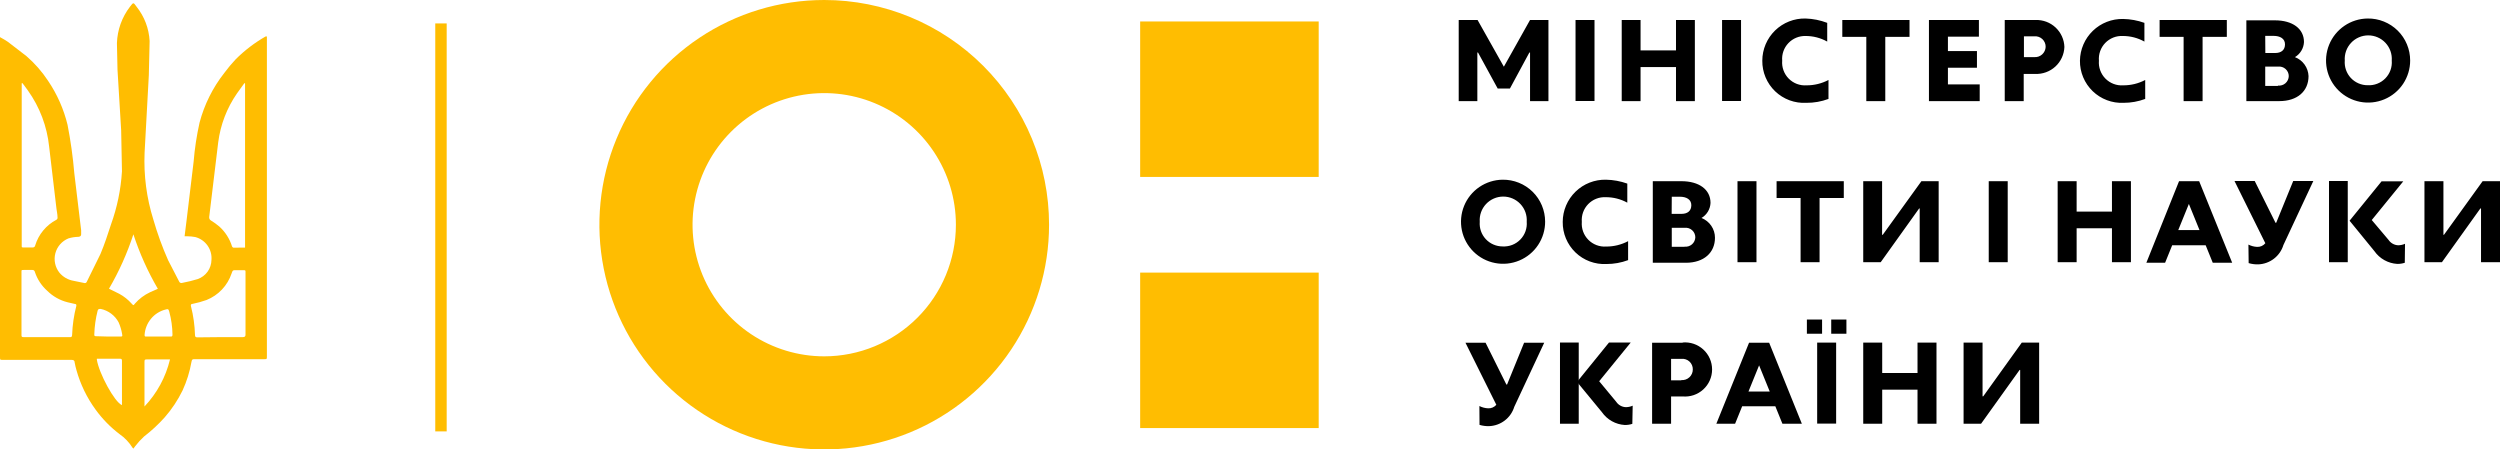 <?xml version="1.0" encoding="UTF-8"?>
<svg xmlns="http://www.w3.org/2000/svg" width="178" height="32" viewBox="0 0 178 32" fill="none">
  <path d="M58.685 0C55.519 0 52.424 0.938 49.791 2.696C47.159 4.455 45.107 6.953 43.896 9.877C42.684 12.801 42.367 16.018 42.985 19.121C43.602 22.225 45.127 25.076 47.366 27.314C49.604 29.551 52.457 31.075 55.562 31.693C58.667 32.31 61.886 31.993 64.811 30.782C67.736 29.571 70.236 27.52 71.995 24.889C73.754 22.258 74.693 19.165 74.693 16C74.693 13.899 74.279 11.818 73.474 9.877C72.67 7.936 71.491 6.172 70.004 4.686C68.518 3.201 66.753 2.022 64.811 1.218C62.869 0.414 60.787 0 58.685 0ZM58.685 25.371C56.831 25.371 55.018 24.821 53.476 23.791C51.935 22.762 50.733 21.298 50.023 19.586C49.314 17.874 49.128 15.99 49.49 14.172C49.852 12.354 50.745 10.684 52.056 9.374C53.367 8.063 55.037 7.171 56.856 6.809C58.675 6.448 60.56 6.633 62.273 7.343C63.986 8.052 65.45 9.253 66.48 10.794C67.51 12.335 68.06 14.147 68.06 16C68.06 18.485 67.073 20.869 65.314 22.626C63.556 24.383 61.172 25.371 58.685 25.371ZM81.179 19.408H93.891V30.479H81.179V19.408ZM81.179 1.529H93.891V12.6H81.179V1.529Z" fill="#FFBD01"></path>
  <path d="M171.221 18.709C171.048 18.766 170.866 18.793 170.684 18.79C170.361 18.771 170.047 18.679 169.765 18.521C169.483 18.363 169.241 18.144 169.056 17.879L167.29 15.715L169.569 12.909H171.115L168.869 15.666L170.065 17.082C170.141 17.195 170.243 17.288 170.362 17.354C170.48 17.421 170.613 17.458 170.749 17.464C170.917 17.463 171.083 17.427 171.237 17.358L171.221 18.709ZM165.825 12.885H167.16V18.668H165.825V12.885ZM160.088 17.415C160.28 17.513 160.491 17.568 160.706 17.578C160.817 17.584 160.929 17.563 161.03 17.518C161.132 17.473 161.222 17.404 161.292 17.318L159.095 12.885H160.535L162.016 15.862H162.065L163.278 12.885H164.71L162.578 17.448C162.46 17.835 162.224 18.175 161.903 18.421C161.582 18.668 161.192 18.808 160.788 18.823C160.556 18.829 160.326 18.799 160.104 18.733L160.088 17.415ZM156.58 12.901H155.148L152.82 18.709H154.155L154.659 17.464H157.044L157.549 18.709H158.932L156.58 12.901ZM155.091 16.382L155.848 14.52L156.605 16.382H155.091ZM138.033 12.901H136.804L134.053 16.716H134.005V12.901H132.662V18.668H133.907L136.641 14.845H136.682V18.668H138.033V12.901ZM168.576 1.318C167.985 1.324 167.409 1.505 166.921 1.838C166.433 2.171 166.054 2.64 165.832 3.188C165.611 3.735 165.556 4.336 165.675 4.915C165.794 5.493 166.082 6.024 166.502 6.439C166.922 6.854 167.456 7.136 168.036 7.249C168.616 7.362 169.217 7.301 169.762 7.073C170.307 6.846 170.773 6.462 171.101 5.971C171.428 5.479 171.603 4.902 171.603 4.311C171.604 3.915 171.527 3.523 171.374 3.157C171.222 2.791 170.999 2.459 170.717 2.18C170.435 1.902 170.101 1.682 169.733 1.534C169.366 1.386 168.972 1.312 168.576 1.318ZM168.576 6.068C168.351 6.069 168.128 6.023 167.921 5.933C167.715 5.843 167.529 5.712 167.376 5.547C167.223 5.381 167.106 5.186 167.033 4.974C166.959 4.761 166.93 4.535 166.948 4.311C166.932 4.082 166.964 3.852 167.04 3.635C167.117 3.418 167.238 3.22 167.395 3.052C167.551 2.883 167.741 2.749 167.952 2.658C168.163 2.566 168.391 2.519 168.621 2.519C168.851 2.519 169.078 2.566 169.289 2.658C169.5 2.749 169.69 2.883 169.847 3.052C170.004 3.22 170.124 3.418 170.201 3.635C170.278 3.852 170.309 4.082 170.293 4.311C170.312 4.543 170.281 4.777 170.202 4.996C170.123 5.215 169.998 5.414 169.835 5.581C169.672 5.747 169.476 5.877 169.258 5.961C169.041 6.045 168.808 6.082 168.576 6.068ZM163.4 4.067C163.588 3.955 163.745 3.799 163.857 3.611C163.969 3.424 164.033 3.212 164.043 2.993C164.043 2.042 163.229 1.448 161.976 1.448H159.941V7.199H162.293C163.555 7.199 164.368 6.507 164.368 5.417C164.356 5.122 164.258 4.837 164.086 4.597C163.914 4.358 163.676 4.173 163.4 4.067ZM161.284 2.554H161.878C162.342 2.554 162.692 2.749 162.692 3.156C162.692 3.563 162.423 3.774 161.992 3.774H161.292L161.284 2.554ZM162.187 6.117H161.284V4.742H162.204C162.299 4.732 162.395 4.742 162.486 4.771C162.577 4.8 162.661 4.848 162.732 4.912C162.803 4.975 162.861 5.053 162.9 5.14C162.939 5.227 162.96 5.322 162.96 5.417C162.959 5.514 162.937 5.609 162.896 5.697C162.856 5.785 162.797 5.863 162.724 5.927C162.651 5.99 162.566 6.038 162.473 6.066C162.381 6.095 162.283 6.104 162.187 6.093V6.117ZM137.341 1.423H140.898V2.611H138.692V3.636H140.759V4.824H138.692V6.011H140.955V7.199H137.341V1.423ZM131.172 1.423H135.958V2.627H134.232V7.199H132.881V2.627H131.172V1.423ZM119.331 4.775H116.808V7.199H115.466V1.423H116.808V3.587H119.331V1.423H120.674V7.199H119.331V4.775ZM112.178 1.423H113.529V7.191H112.178V1.423ZM108.939 7.199V3.742H108.89L107.506 6.304H106.636L105.236 3.742H105.187V7.199H103.86V1.423H105.203L107.075 4.75L108.939 1.423H110.249V7.199H108.939ZM122.611 1.423H123.962V7.191H122.611V1.423ZM144.934 1.423H142.737V7.199H144.088V5.263H144.902C145.165 5.275 145.428 5.235 145.675 5.144C145.923 5.054 146.15 4.916 146.344 4.737C146.538 4.559 146.694 4.344 146.804 4.104C146.914 3.865 146.976 3.606 146.985 3.343C146.977 3.082 146.917 2.826 146.809 2.588C146.702 2.351 146.548 2.137 146.358 1.958C146.167 1.78 145.944 1.641 145.699 1.549C145.455 1.458 145.195 1.415 144.934 1.423ZM144.837 4.067H144.104V2.587H144.837C144.941 2.576 145.047 2.588 145.146 2.622C145.246 2.655 145.337 2.71 145.414 2.781C145.491 2.853 145.552 2.94 145.593 3.037C145.634 3.134 145.653 3.238 145.65 3.343C145.646 3.445 145.622 3.544 145.578 3.636C145.535 3.728 145.473 3.81 145.397 3.878C145.321 3.945 145.233 3.997 145.136 4.03C145.04 4.062 144.938 4.075 144.837 4.067ZM153.764 1.423H158.55V2.627H156.824V7.199H155.473V2.627H153.764V1.423ZM106.986 12.795C106.394 12.802 105.818 12.983 105.33 13.316C104.841 13.649 104.463 14.119 104.241 14.667C104.02 15.215 103.966 15.816 104.085 16.395C104.205 16.974 104.494 17.504 104.915 17.919C105.336 18.334 105.87 18.616 106.451 18.727C107.031 18.84 107.632 18.777 108.177 18.548C108.722 18.32 109.188 17.935 109.514 17.442C109.841 16.95 110.015 16.371 110.013 15.78C110.013 15.385 109.934 14.993 109.782 14.629C109.629 14.264 109.406 13.933 109.124 13.655C108.842 13.377 108.508 13.158 108.141 13.011C107.774 12.863 107.381 12.79 106.986 12.795ZM106.986 17.546C106.76 17.546 106.538 17.5 106.331 17.41C106.125 17.321 105.939 17.189 105.786 17.024C105.633 16.859 105.516 16.664 105.442 16.451C105.369 16.238 105.34 16.013 105.358 15.789C105.342 15.559 105.373 15.329 105.45 15.112C105.527 14.896 105.647 14.697 105.804 14.529C105.961 14.361 106.151 14.227 106.362 14.135C106.573 14.043 106.8 13.996 107.03 13.996C107.26 13.996 107.488 14.043 107.699 14.135C107.91 14.227 108.099 14.361 108.256 14.529C108.413 14.697 108.534 14.896 108.611 15.112C108.687 15.329 108.719 15.559 108.703 15.789C108.722 16.021 108.691 16.254 108.612 16.473C108.533 16.692 108.408 16.892 108.245 17.058C108.082 17.225 107.885 17.355 107.668 17.439C107.451 17.523 107.218 17.559 106.986 17.546ZM121.146 15.52C121.334 15.409 121.492 15.252 121.604 15.065C121.716 14.877 121.78 14.665 121.789 14.446C121.789 13.495 120.975 12.901 119.714 12.901H117.679V18.709H120.031C121.325 18.709 122.106 17.985 122.106 16.927C122.106 16.623 122.015 16.327 121.843 16.076C121.672 15.825 121.429 15.631 121.146 15.52ZM119.03 14.007H119.608C120.072 14.007 120.422 14.202 120.422 14.609C120.422 15.016 120.153 15.227 119.722 15.227H119.022L119.03 14.007ZM119.942 17.57H119.03V16.22H119.95C120.045 16.209 120.141 16.219 120.232 16.248C120.323 16.278 120.407 16.326 120.478 16.389C120.55 16.453 120.607 16.531 120.646 16.618C120.685 16.705 120.706 16.799 120.707 16.895C120.704 16.991 120.681 17.085 120.64 17.172C120.599 17.259 120.54 17.336 120.467 17.399C120.394 17.461 120.309 17.508 120.218 17.536C120.126 17.564 120.029 17.573 119.934 17.562L119.942 17.57ZM150.371 16.252H147.856V18.668H146.505V12.901H147.856V15.065H150.371V12.901H151.722V18.668H150.371V16.252ZM123.71 12.901H125.061V18.668H123.71V12.901ZM126.493 12.901H131.278V14.097H129.553V18.668H128.202V14.097H126.493V12.901ZM115.921 17.171C115.44 17.425 114.903 17.557 114.359 17.554C114.125 17.57 113.89 17.535 113.671 17.452C113.452 17.369 113.253 17.24 113.089 17.073C112.924 16.906 112.797 16.706 112.717 16.485C112.637 16.265 112.606 16.03 112.625 15.797C112.607 15.566 112.637 15.334 112.715 15.116C112.793 14.898 112.917 14.7 113.078 14.533C113.239 14.367 113.434 14.237 113.649 14.152C113.864 14.067 114.095 14.028 114.326 14.04C114.864 14.037 115.393 14.171 115.864 14.43V13.072C115.378 12.899 114.867 12.805 114.351 12.795C113.95 12.785 113.551 12.856 113.178 13.002C112.804 13.149 112.464 13.368 112.177 13.648C111.89 13.927 111.661 14.261 111.505 14.63C111.348 14.999 111.267 15.396 111.266 15.797C111.26 16.202 111.337 16.605 111.493 16.979C111.649 17.354 111.881 17.692 112.173 17.974C112.465 18.255 112.812 18.474 113.192 18.615C113.573 18.757 113.978 18.819 114.383 18.798C114.908 18.799 115.429 18.705 115.921 18.522V17.171ZM141.598 12.901H142.949V18.668H141.598V12.901ZM178 12.901H176.763L174.012 16.716H173.972V12.901H172.621V18.668H173.866L176.6 14.845H176.649V18.668H178V12.901ZM130.188 5.694C129.706 5.947 129.17 6.079 128.625 6.076C128.391 6.092 128.157 6.058 127.937 5.975C127.718 5.892 127.52 5.762 127.355 5.596C127.19 5.429 127.064 5.228 126.984 5.008C126.904 4.788 126.872 4.553 126.892 4.319C126.873 4.091 126.903 3.862 126.979 3.647C127.055 3.431 127.176 3.234 127.334 3.069C127.491 2.903 127.681 2.772 127.893 2.685C128.104 2.598 128.332 2.556 128.56 2.562C129.098 2.561 129.628 2.698 130.098 2.961V1.627C129.606 1.439 129.086 1.335 128.56 1.318C128.159 1.308 127.76 1.378 127.387 1.525C127.014 1.671 126.674 1.891 126.386 2.17C126.099 2.45 125.87 2.784 125.714 3.153C125.558 3.522 125.477 3.918 125.476 4.319C125.471 4.726 125.549 5.129 125.707 5.504C125.864 5.88 126.097 6.218 126.39 6.5C126.684 6.781 127.033 6.999 127.414 7.141C127.796 7.282 128.203 7.343 128.609 7.321C129.148 7.326 129.683 7.232 130.188 7.044V5.694ZM152.739 5.694C152.257 5.948 151.721 6.079 151.176 6.076C150.942 6.092 150.708 6.058 150.489 5.975C150.269 5.892 150.071 5.762 149.906 5.596C149.741 5.429 149.615 5.228 149.535 5.008C149.455 4.788 149.424 4.553 149.443 4.319C149.424 4.089 149.455 3.857 149.533 3.639C149.611 3.421 149.734 3.222 149.895 3.056C150.056 2.89 150.251 2.76 150.466 2.674C150.682 2.589 150.912 2.551 151.144 2.562C151.682 2.561 152.212 2.698 152.682 2.961V1.627C152.196 1.453 151.684 1.36 151.168 1.35C150.771 1.342 150.375 1.412 150.005 1.557C149.635 1.701 149.297 1.918 149.011 2.194C148.725 2.47 148.497 2.8 148.339 3.165C148.181 3.53 148.097 3.922 148.092 4.319C148.087 4.724 148.165 5.125 148.321 5.498C148.477 5.872 148.707 6.209 148.998 6.49C149.29 6.772 149.635 6.99 150.014 7.133C150.392 7.276 150.796 7.34 151.201 7.321C151.726 7.321 152.247 7.228 152.739 7.044V5.694ZM116.222 30.178C116.049 30.235 115.868 30.262 115.685 30.259C115.363 30.24 115.049 30.148 114.767 29.99C114.485 29.832 114.243 29.613 114.058 29.348L112.284 27.193L114.562 24.386H116.109L113.862 27.144L115.075 28.608C115.151 28.721 115.252 28.815 115.371 28.881C115.49 28.948 115.623 28.985 115.759 28.99C115.927 28.99 116.093 28.954 116.247 28.885L116.222 30.178Z" fill="black"></path>
  <path d="M111.071 24.386H112.406V30.17H111.071V24.386ZM105.333 28.909C105.526 29.007 105.737 29.062 105.952 29.072C106.063 29.078 106.173 29.059 106.275 29.015C106.377 28.971 106.467 28.904 106.538 28.82L104.341 24.403H105.773L107.254 27.38H107.303L108.516 24.403H109.948L107.816 28.966C107.697 29.353 107.461 29.693 107.14 29.939C106.819 30.186 106.43 30.326 106.025 30.341C105.794 30.348 105.563 30.317 105.342 30.251L105.333 28.909ZM125.964 24.403H124.532L122.204 30.17H123.539L124.043 28.925H126.403L126.908 30.17H128.292L125.964 24.403ZM124.491 27.876L125.248 26.013L126.005 27.876H124.491ZM136.527 27.746H134.013V30.17H132.662V24.395H134.013V26.558H136.527V24.395H137.878V30.17H136.527V27.746ZM129.382 24.395H130.733V30.162H129.382V24.395ZM145.187 24.395H143.95L141.207 28.218H141.158V24.395H139.807V30.17H141.052L143.795 26.339H143.836V30.17H145.187V24.395ZM119.828 24.403H117.63V30.17H118.981V28.226H119.795C120.062 28.25 120.332 28.219 120.586 28.134C120.84 28.048 121.074 27.911 121.272 27.73C121.47 27.55 121.628 27.33 121.737 27.084C121.845 26.839 121.901 26.574 121.901 26.306C121.901 26.038 121.845 25.773 121.737 25.528C121.628 25.282 121.47 25.062 121.272 24.882C121.074 24.701 120.84 24.564 120.586 24.478C120.332 24.393 120.062 24.362 119.795 24.386L119.828 24.403ZM119.714 27.079H118.981V25.55H119.714C119.818 25.539 119.924 25.551 120.024 25.585C120.123 25.618 120.215 25.672 120.292 25.744C120.369 25.816 120.43 25.903 120.47 26C120.511 26.097 120.53 26.201 120.528 26.306C120.528 26.41 120.507 26.514 120.465 26.609C120.424 26.705 120.363 26.791 120.286 26.862C120.21 26.933 120.119 26.988 120.021 27.022C119.922 27.057 119.818 27.07 119.714 27.062V27.079ZM128.65 22.751H129.732V23.76H128.65V22.751ZM130.383 22.751H131.465V23.76H130.383V22.751Z" fill="black"></path>
  <path fill-rule="evenodd" clip-rule="evenodd" d="M9.497 31.943L9.424 31.862C9.188 31.486 8.878 31.162 8.513 30.91C7.86 30.415 7.284 29.825 6.804 29.161C6.186 28.315 5.726 27.364 5.444 26.355C5.391 26.173 5.348 25.988 5.314 25.802C5.314 25.672 5.241 25.623 5.095 25.623H0.212C0 25.623 0 25.623 0 25.419V2.644C0.196 2.747 0.386 2.861 0.57 2.985L1.88 3.994C2.474 4.508 2.994 5.102 3.426 5.759C4.07 6.712 4.539 7.773 4.81 8.891C5.032 10.028 5.192 11.177 5.29 12.332L5.778 16.399V16.651C5.778 16.732 5.778 16.838 5.591 16.862C5.345 16.866 5.101 16.904 4.867 16.976C4.641 17.069 4.439 17.214 4.278 17.398C4.118 17.582 4.002 17.801 3.94 18.038C3.879 18.275 3.873 18.522 3.924 18.762C3.974 19.001 4.08 19.225 4.232 19.416C4.489 19.723 4.846 19.928 5.241 19.994L5.99 20.148C6.025 20.162 6.065 20.161 6.1 20.146C6.135 20.131 6.162 20.102 6.177 20.067L7.154 18.082C7.438 17.407 7.674 16.691 7.902 15.984C8.342 14.767 8.605 13.493 8.684 12.201L8.627 9.281L8.366 4.962L8.325 3.067C8.358 2.129 8.682 1.225 9.253 0.48C9.522 0.114 9.505 0.195 9.725 0.48C10.282 1.177 10.606 2.03 10.653 2.92L10.596 5.36L10.295 10.867C10.225 12.483 10.437 14.099 10.921 15.642C11.205 16.628 11.555 17.593 11.971 18.53L12.745 20.026C12.752 20.05 12.764 20.072 12.78 20.09C12.796 20.109 12.816 20.124 12.838 20.135C12.86 20.145 12.884 20.151 12.909 20.152C12.933 20.153 12.958 20.149 12.98 20.14C13.349 20.071 13.713 19.981 14.071 19.872C14.356 19.773 14.603 19.589 14.78 19.344C14.956 19.1 15.052 18.807 15.056 18.505C15.085 18.143 14.987 17.781 14.777 17.484C14.567 17.187 14.26 16.973 13.908 16.878C13.712 16.842 13.514 16.823 13.314 16.822H13.143L13.29 15.642L13.786 11.51C13.863 10.574 14.004 9.644 14.209 8.728C14.549 7.444 15.147 6.243 15.967 5.198C16.218 4.856 16.49 4.53 16.781 4.222C17.416 3.587 18.133 3.04 18.913 2.595H19.003V2.774C19.003 9.178 19.003 15.582 19.003 21.987V25.363C19.003 25.574 19.003 25.574 18.799 25.574H13.868C13.721 25.574 13.664 25.574 13.632 25.769C13.509 26.472 13.296 27.155 12.997 27.803C12.66 28.493 12.233 29.136 11.727 29.714C11.279 30.214 10.786 30.672 10.254 31.081C10.029 31.288 9.822 31.514 9.636 31.756C9.585 31.815 9.539 31.877 9.497 31.943ZM1.603 5.922H1.546V6.149C1.546 9.837 1.546 13.522 1.546 17.204V17.505C1.546 17.602 1.546 17.619 1.66 17.619H2.311C2.334 17.622 2.357 17.621 2.379 17.616C2.401 17.61 2.422 17.6 2.44 17.587C2.458 17.573 2.473 17.556 2.485 17.536C2.496 17.517 2.504 17.495 2.507 17.472C2.624 17.084 2.818 16.723 3.077 16.41C3.335 16.098 3.653 15.839 4.012 15.65C4.046 15.632 4.072 15.602 4.087 15.567C4.101 15.531 4.104 15.492 4.094 15.455C4.094 15.26 4.045 15.056 4.02 14.853L3.499 10.444C3.35 9.002 2.829 7.623 1.986 6.442L1.603 5.922ZM17.448 17.627V5.93H17.392L16.871 6.654C16.153 7.691 15.696 8.885 15.536 10.135L14.893 15.463C14.893 15.593 14.942 15.65 15.031 15.707C15.237 15.833 15.433 15.974 15.617 16.13C16.04 16.512 16.352 17.001 16.521 17.546C16.529 17.567 16.542 17.586 16.559 17.602C16.576 17.617 16.596 17.629 16.618 17.635L17.448 17.627ZM1.53 23.841C1.53 23.963 1.53 24.004 1.693 24.004H4.948C5.078 24.004 5.127 24.004 5.135 23.841C5.16 23.144 5.261 22.451 5.436 21.775C5.436 21.686 5.436 21.653 5.347 21.645L4.818 21.523C4.271 21.387 3.77 21.106 3.369 20.71C2.959 20.346 2.653 19.88 2.482 19.359C2.474 19.315 2.449 19.276 2.413 19.25C2.376 19.224 2.331 19.214 2.287 19.221H1.701C1.506 19.221 1.53 19.221 1.53 19.392V23.841ZM15.65 24.004H17.277C17.432 24.004 17.489 23.955 17.481 23.801V19.368C17.481 19.262 17.481 19.237 17.351 19.237H16.822C16.57 19.237 16.57 19.237 16.488 19.473C16.346 19.898 16.113 20.287 15.805 20.613C15.497 20.939 15.122 21.194 14.706 21.36C14.379 21.476 14.045 21.569 13.705 21.637C13.599 21.637 13.566 21.71 13.599 21.816C13.769 22.484 13.864 23.169 13.884 23.858C13.884 23.98 13.933 24.02 14.055 24.02L15.65 24.004ZM7.756 20.555L8.496 20.921C8.828 21.102 9.125 21.338 9.375 21.621C9.497 21.751 9.497 21.767 9.603 21.621C9.903 21.277 10.272 21 10.685 20.807L11.239 20.563C10.523 19.335 9.939 18.035 9.497 16.683C9.057 18.035 8.473 19.336 7.756 20.563V20.555ZM12.102 25.59H10.474C10.327 25.59 10.287 25.59 10.287 25.769V28.942C11.174 28.005 11.8 26.852 12.102 25.598V25.59ZM6.893 25.59C7.031 26.558 8.163 28.649 8.684 28.844C8.685 28.825 8.685 28.806 8.684 28.787V25.672C8.684 25.558 8.627 25.541 8.529 25.541H6.901L6.893 25.59ZM7.707 23.963H8.521C8.708 23.963 8.732 23.963 8.692 23.768C8.645 23.488 8.563 23.214 8.448 22.955C8.319 22.71 8.137 22.498 7.916 22.332C7.695 22.166 7.44 22.051 7.17 21.995C7.056 21.995 6.983 21.995 6.95 22.125C6.81 22.673 6.731 23.235 6.714 23.801C6.714 23.906 6.714 23.939 6.852 23.939L7.707 23.963ZM12.134 23.963C12.232 23.963 12.281 23.963 12.281 23.825C12.274 23.275 12.197 22.729 12.053 22.198C11.996 21.995 11.971 21.987 11.768 22.044C11.369 22.148 11.013 22.376 10.751 22.695C10.484 23.017 10.324 23.415 10.295 23.833C10.295 23.931 10.295 23.971 10.425 23.963H12.134Z" fill="#FFBD01"></path>
  <path d="M30.991 1.668H31.804V30.715H30.991V1.668Z" fill="#FFBD01"></path>
</svg>
